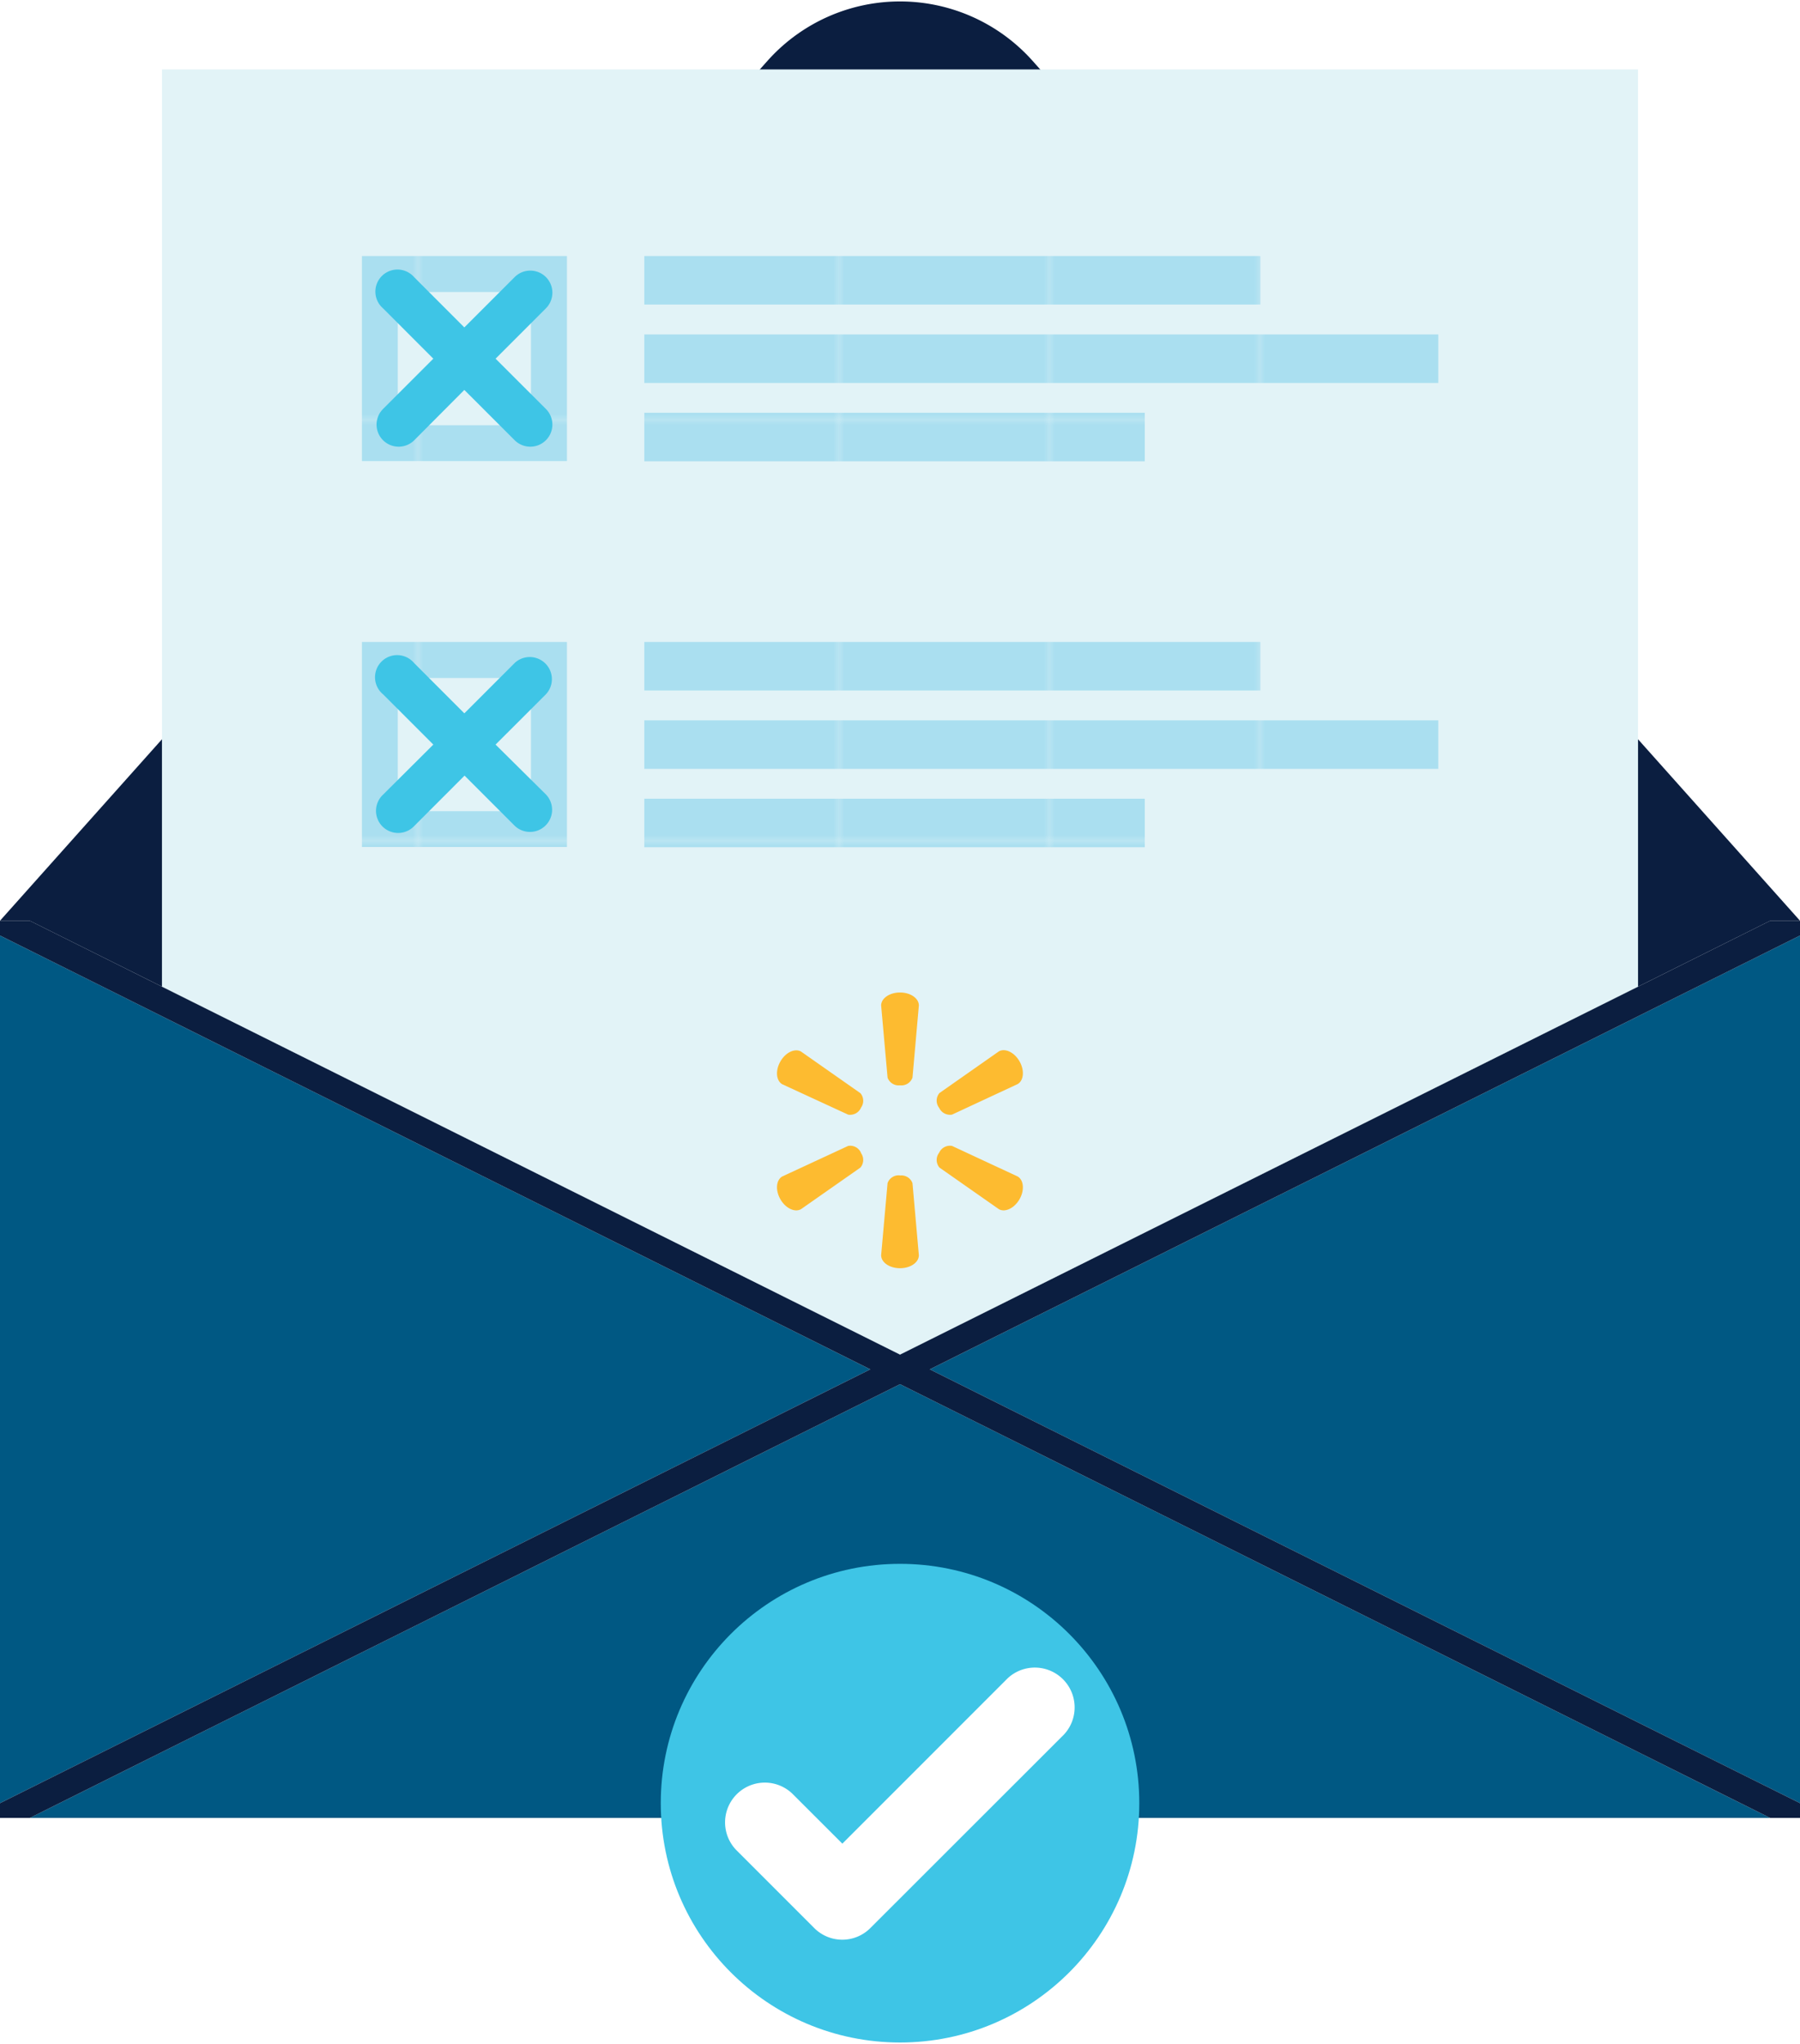 <?xml version="1.0" encoding="UTF-8"?> <svg xmlns="http://www.w3.org/2000/svg" xmlns:xlink="http://www.w3.org/1999/xlink" viewBox="0 0 333.65 378.23" width="333px" height="378px"><defs><pattern id="a" width="38.74" height="38.74" patternUnits="userSpaceOnUse" viewBox="0 0 38.74 38.74"><rect width="38.74" height="38.74" style="fill:none"></rect><polyline points="38.74 0 0 0 0 38.74 38.74 38.74 38.74 0" style="fill:#aadff0"></polyline></pattern></defs><title>Asset 177</title><path d="M333.65,170.36,191.38,11a32.92,32.92,0,0,0-49.1,0L0,170.36H5.51l161.32,80.38,161.31-80.38h5.51Z" style="fill:#0b1e40"></path><polygon points="333.65 333.88 333.65 173.1 172.34 253.49 333.65 333.88" style="fill:#005883"></polygon><polygon points="0 173.1 0 333.88 161.32 253.49 0 173.1" style="fill:#005883"></polygon><polygon points="5.51 336.62 328.14 336.62 166.83 256.24 5.51 336.62" style="fill:#005883"></polygon><polygon points="333.65 333.88 172.34 253.49 333.65 173.1 333.65 170.36 328.14 170.36 166.83 250.75 5.51 170.36 0 170.36 0 173.1 161.32 253.49 0 333.88 0 336.62 5.51 336.62 166.83 256.24 328.14 336.62 333.65 336.62 333.65 333.88" style="fill:#0b1e40"></polygon><polygon points="303.63 182.57 166.83 250.75 30.02 182.57 30.02 12.61 303.63 12.61 303.63 182.57" style="fill:#e2f3f7"></polygon><path d="M98.42,53.86V78.55H73.73V53.86H98.42m6.67-6.67h-38v38h38v-38Z" style="fill:url(#a)"></path><rect x="119.43" y="47.19" width="114.19" height="8.99" style="fill:url(#a)"></rect><rect x="119.43" y="61.72" width="147.17" height="8.99" style="fill:url(#a)"></rect><rect x="119.43" y="76.24" width="92.77" height="8.99" style="fill:url(#a)"></rect><path d="M91.86,66.21l9.33-9.33a4.09,4.09,0,1,0-5.79-5.79l-9.33,9.33-9.32-9.33A4.09,4.09,0,1,0,71,56.88l9.32,9.33L71,75.53a4.09,4.09,0,1,0,5.79,5.79L86.07,72l9.33,9.32a4.09,4.09,0,0,0,5.79-5.79Z" style="fill:#3ec5e6"></path><path d="M98.42,125.38v24.68H73.73V125.38H98.42m6.67-6.68h-38v38h38v-38Z" style="fill:url(#a)"></path><rect x="119.43" y="118.7" width="114.19" height="8.99" style="fill:url(#a)"></rect><rect x="119.43" y="133.23" width="147.17" height="8.99" style="fill:url(#a)"></rect><rect x="119.43" y="147.75" width="92.77" height="8.99" style="fill:url(#a)"></rect><path d="M91.86,137.72l9.33-9.32a4.1,4.1,0,0,0-5.79-5.8l-9.33,9.33-9.32-9.33A4.1,4.1,0,1,0,71,128.4l9.32,9.32L71,147a4.1,4.1,0,1,0,5.79,5.8l9.32-9.33,9.33,9.33a4.1,4.1,0,0,0,5.79-5.8Z" style="fill:#3ec5e6"></path><path d="M166.83,200.86a2.18,2.18,0,0,1-2.31-1.43l-1.19-13.36c0-1.33,1.55-2.41,3.5-2.41s3.49,1.08,3.49,2.41l-1.18,13.36a2.18,2.18,0,0,1-2.31,1.43Z" style="fill:#fdbb30"></path><path d="M174.06,205a2.16,2.16,0,0,1,.08-2.71l11-7.71c1.14-.66,2.86.14,3.83,1.82s.8,3.57-.34,4.23l-12.16,5.66a2.22,2.22,0,0,1-2.4-1.29Z" style="fill:#fdbb30"></path><path d="M159.6,205a2.2,2.2,0,0,1-2.39,1.29L145,200.66c-1.14-.66-1.31-2.54-.34-4.23s2.7-2.48,3.83-1.82l11,7.71a2.17,2.17,0,0,1,.08,2.71Z" style="fill:#fdbb30"></path><path d="M166.83,217.55a2.18,2.18,0,0,0-2.31,1.43l-1.19,13.36c0,1.33,1.55,2.41,3.5,2.41s3.49-1.08,3.49-2.41L169.14,219a2.18,2.18,0,0,0-2.31-1.43Z" style="fill:#fdbb30"></path><path d="M159.6,213.38a2.18,2.18,0,0,0-2.39-1.29L145,217.75c-1.14.66-1.31,2.54-.34,4.23s2.7,2.48,3.83,1.82l11-7.7a2.19,2.19,0,0,0,.08-2.72Z" style="fill:#fdbb30"></path><path d="M174.06,213.38a2.18,2.18,0,0,0,.08,2.72l11,7.7c1.14.66,2.86-.14,3.83-1.82s.8-3.57-.34-4.23l-12.16-5.66a2.19,2.19,0,0,0-2.4,1.29Z" style="fill:#fdbb30"></path><circle cx="166.83" cy="333.88" r="44.35" style="fill:#3ec5e6"></circle><path d="M156.14,359.18a7.34,7.34,0,0,1-5.21-2.16l-14.49-14.49a7.37,7.37,0,0,1,10.42-10.42l9.28,9.27,30.65-30.65a7.38,7.38,0,0,1,10.43,10.43L161.35,357A7.34,7.34,0,0,1,156.14,359.18Z" style="fill:#fff"></path></svg> 